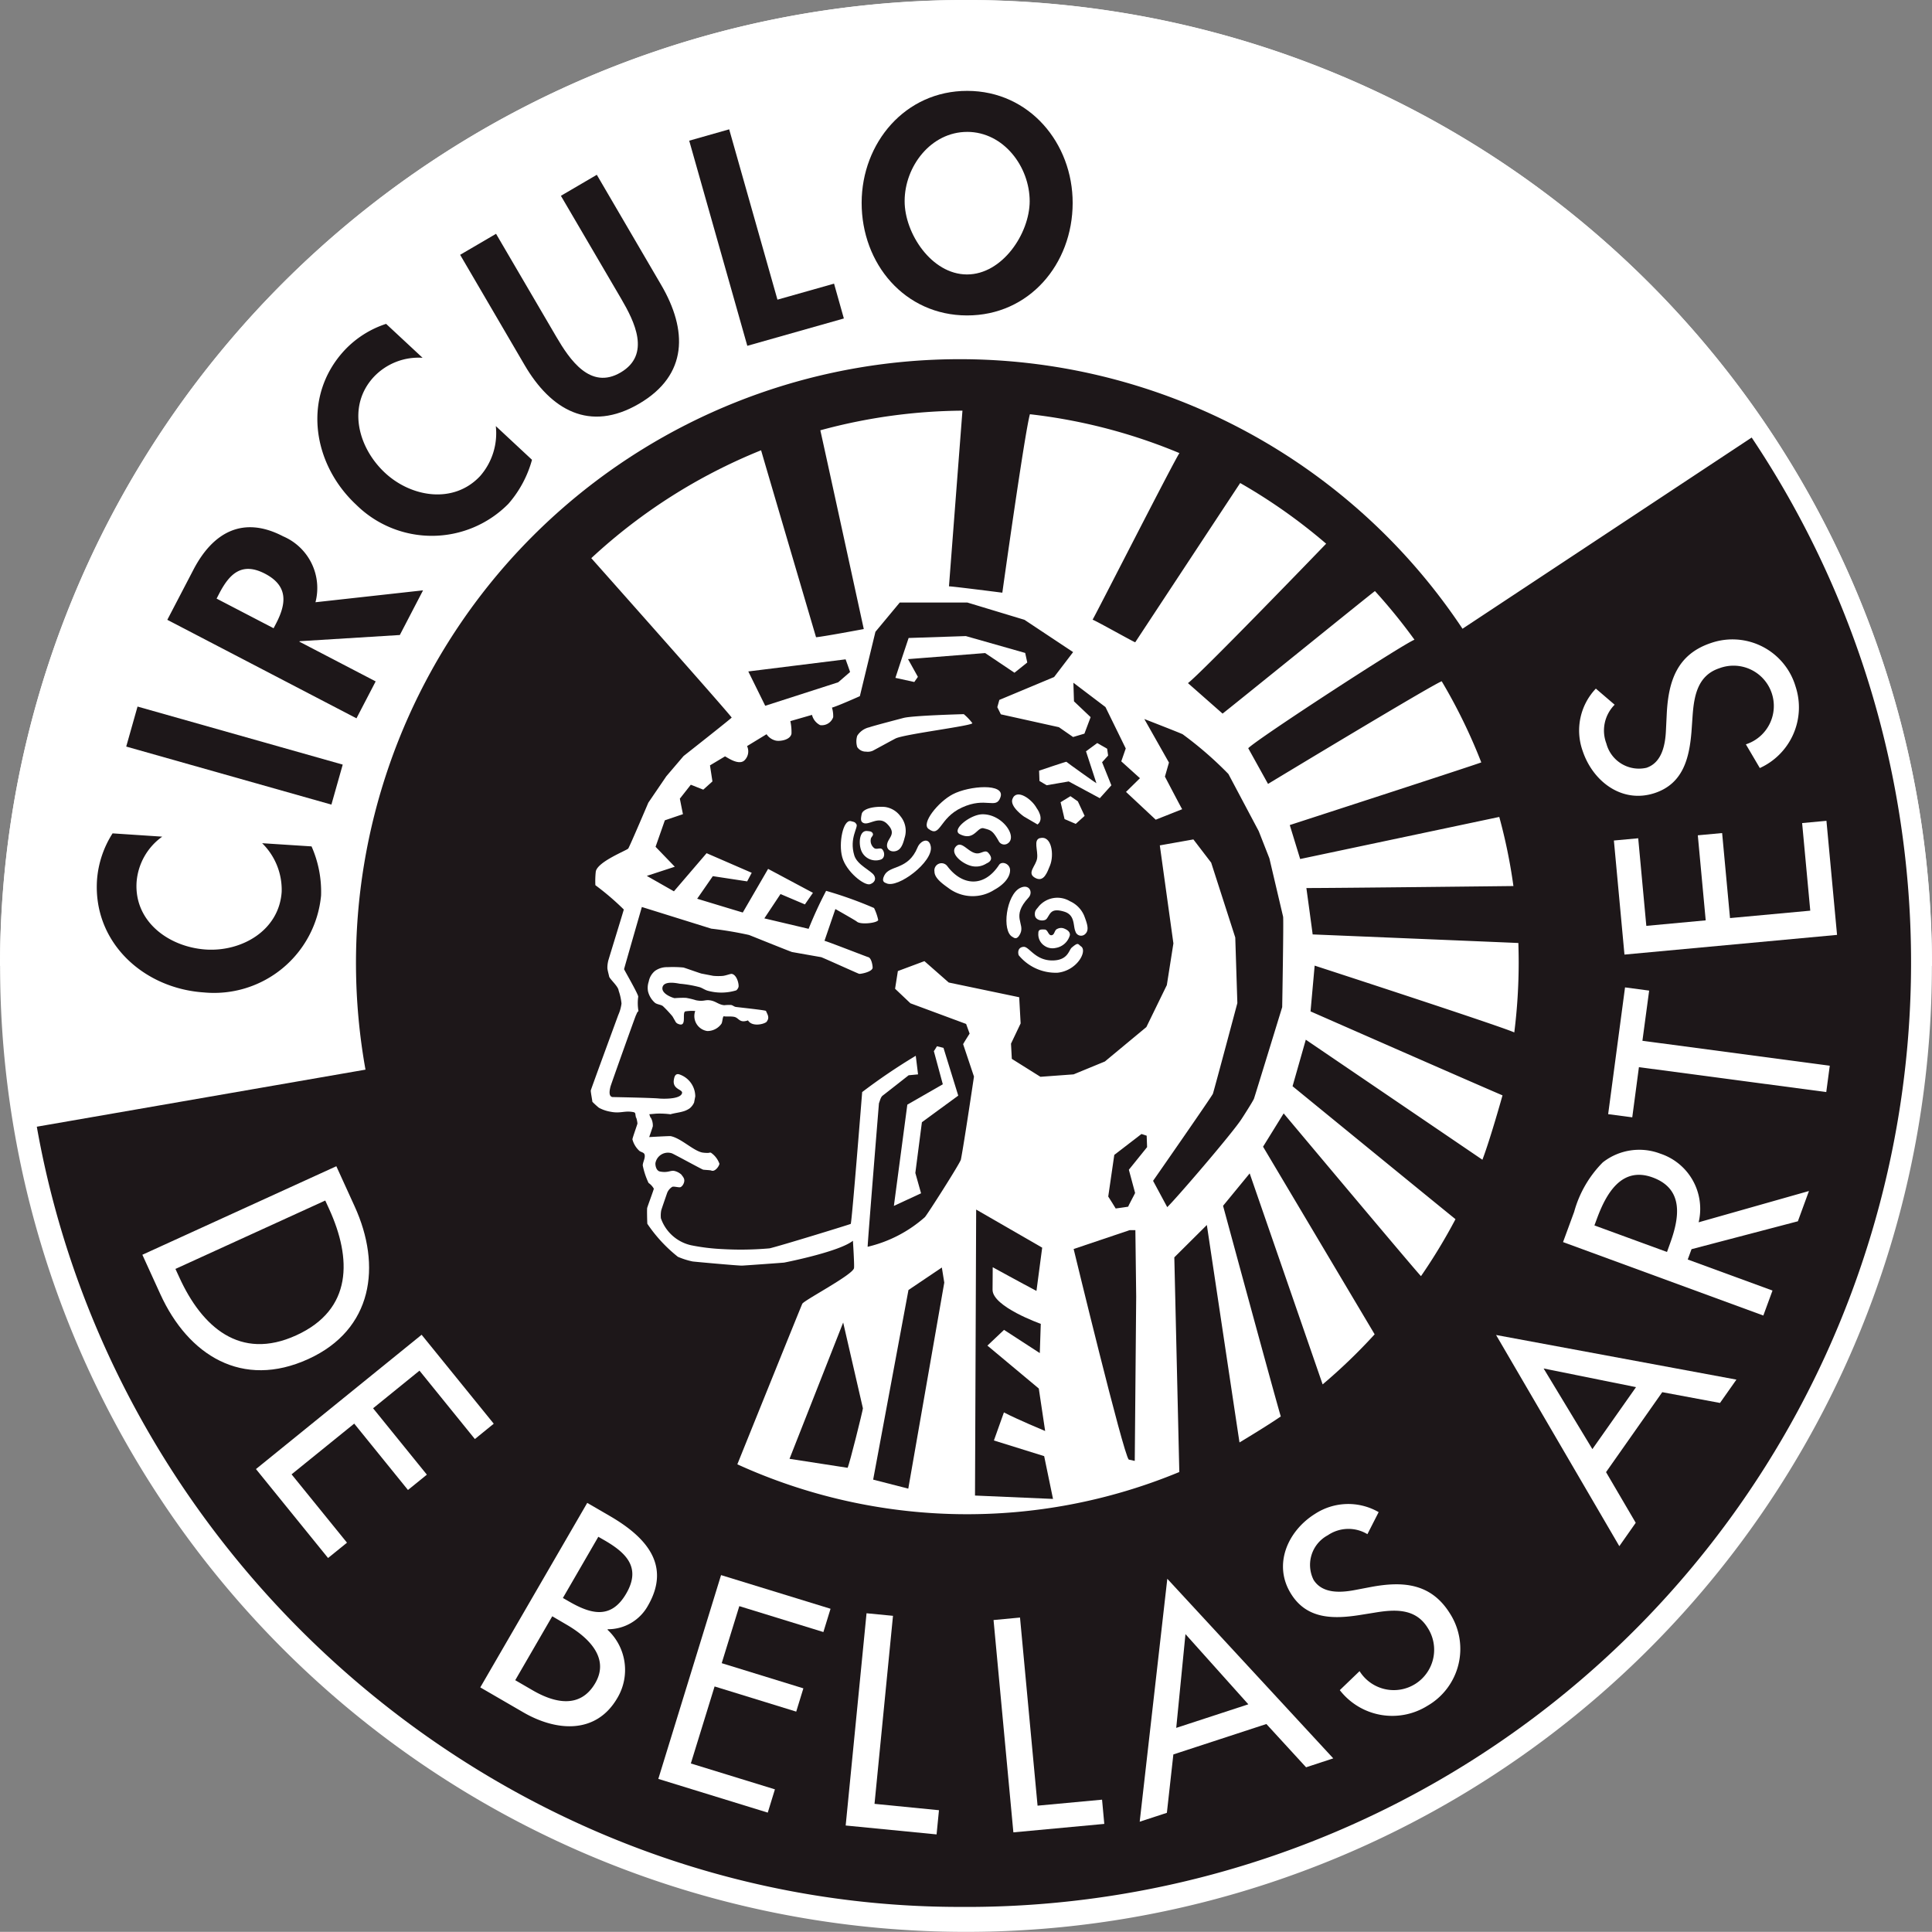 <?xml version="1.0" encoding="UTF-8"?>
<svg xmlns="http://www.w3.org/2000/svg" id="Grupo_3542" data-name="Grupo 3542" width="135.047" height="135.037" viewBox="0 0 135.047 135.037">
  <rect x="0" y="0" width="135.047" height="135.037" fill="#808080" stroke="none"/>
  <path id="Trazado_453" data-name="Trazado 453" d="M89.685,408.188a67.523,67.523,0,0,1,135.047,0" transform="translate(-89.685 -340.667)" fill="#fff"></path>
  <path id="Trazado_454" data-name="Trazado 454" d="M224.726,408.187a67.517,67.517,0,1,1-67.517-67.515A67.517,67.517,0,0,1,224.726,408.187Z" transform="translate(-89.686 -340.668)" fill="#fff"></path>
  <g id="Grupo_812" data-name="Grupo 812" transform="translate(2.568 6.356)">
    <g id="Grupo_803" data-name="Grupo 803" transform="translate(0 18.742)">
      <path id="Trazado_455" data-name="Trazado 455" d="M212.525,375.135a66.013,66.013,0,0,1-55.37,102.709c-31.674,0-59.025-23.611-64.5-54.536l22.975-3.989A42.2,42.2,0,0,1,192.311,388.5Z" transform="translate(-92.65 -369.649)" fill="#1d1719"></path>
      <path id="Trazado_456" data-name="Trazado 456" d="M138.58,412.321a1.938,1.938,0,0,0-.048.482c.025.195.084.378.121.561s.647.691.665.994a3.811,3.811,0,0,1,.2.9,2.823,2.823,0,0,1-.225.8s-1.909,5.192-1.922,5.277.111.722.111.791a5.834,5.834,0,0,0,.456.417,2.628,2.628,0,0,0,.83.281c.689.137.976-.1,1.591.027a.144.144,0,0,1,.126.114,2.266,2.266,0,0,0,.048.276l1.018,0c-.031-.075-.061-.157-.09-.246.052,0,.4-.035.521-.042a6.032,6.032,0,0,1,.96.046c.3-.092.64-.116.972-.227a1.546,1.546,0,0,0,.378-.194,1.109,1.109,0,0,0,.3-.4c.016-.088.068-.346.082-.43a1.63,1.63,0,0,0-1.152-1.549c-.275-.055-.318.249-.339.36-.137.713.621.688.568.954-.094.478-1.5.4-1.633.382-.457-.047-3.236-.1-3.236-.1-.328-.062-.152-.632-.138-.718s1.759-4.976,1.786-5.005c.035-.045.071-.224.175-.281a3.185,3.185,0,0,1-.018-1.007c.028-.145-.994-1.9-.989-1.929.017-.089,1.243-4.345,1.243-4.345l4.851,1.514a25.788,25.788,0,0,1,2.64.442c.481.19,2.923,1.176,3.008,1.192s1.944.344,2.029.358,2.575,1.146,2.661,1.166.884-.123.94-.41c.016-.093-.066-.713-.318-.76-.087-.02-2.821-1.089-3.045-1.139l.761-2.22s1.413.8,1.494.873c.257.246,1.46.1,1.5-.107a3.631,3.631,0,0,0-.291-.838,27.886,27.886,0,0,0-3.35-1.2,28.659,28.659,0,0,0-1.224,2.655l-3.094-.731,1.13-1.7,1.705.724.562-.81-3.134-1.673-1.77,3.049c-.022,0-3.188-.962-3.188-.962l1.094-1.579,2.4.365.318-.6-3.154-1.37-2.284,2.665-1.895-1.078,1.956-.64-1.344-1.394.649-1.851,1.266-.431c-.01-.029-.218-1.082-.218-1.082l.766-.974.871.344.641-.576-.172-1.121,1.049-.628c.084.014.917.655,1.344.294a.871.871,0,0,0,.2-1.014l1.362-.83a1.065,1.065,0,0,0,.667.45c.273.053.991-.039,1.076-.489a3.573,3.573,0,0,0-.08-.877l1.514-.436a1.094,1.094,0,0,0,.568.716.84.84,0,0,0,.913-.556,2.033,2.033,0,0,0-.085-.668c.386-.1,1.949-.8,1.949-.8l1.089-4.5,1.7-2.045,4.727,0,3.991,1.208,3.4,2.257-1.329,1.742-3.828,1.6-.142.507.248.5,4.059.9.989.686.793-.235.434-1.154-1.164-1.105-.041-1.3,2.242,1.7,1.418,2.895-.313.9,1.305,1.179-.974.957,2.077,1.943,1.85-.733c-.026-.016-1.207-2.279-1.207-2.279l.282-.981-1.722-3.044s2.561.994,2.683,1.067a25.554,25.554,0,0,1,3.194,2.774l2.12,3.995.745,1.9.959,4.081c.043.232-.064,6.322-.064,6.322s-1.922,6.269-1.973,6.4c-.079.2-.844,1.386-.863,1.412-.656,1.019-4.675,5.683-5.2,6.167l-.989-1.838s4.139-5.941,4.183-6.09c.154-.507,1.708-6.334,1.708-6.334l-.146-4.585-1.684-5.232-1.243-1.624-2.347.417.95,6.852-.459,2.913-1.431,2.935-2.9,2.406-2.187.9-2.318.17-2-1.254-.057-1.063.673-1.414-.1-1.83-4.925-1.029-1.7-1.494-1.856.693-.195,1.236,1.073,1.017,3.893,1.444.244.675s-.462.725-.452.743l.757,2.26s-.7,4.72-.914,5.8c-.049.249-2.362,3.869-2.519,4.027a9.2,9.2,0,0,1-4,2.071c.012-.475.79-10.028.79-10.028.074-.184.118-.431.264-.542.2-.149,1.813-1.419,1.813-1.419l.657-.062-.16-1.3a41.348,41.348,0,0,0-3.746,2.537c-.009.106-.726,9.169-.8,9.215-.057.036-4.9,1.529-5.67,1.708a22.573,22.573,0,0,1-3.314.052,14.327,14.327,0,0,1-2.172-.267,2.906,2.906,0,0,1-2.114-1.891,1.967,1.967,0,0,1,.022-.538c.019-.09.424-1.251.424-1.251a.9.9,0,0,1,.343-.4c.087-.052.395.034.534.028s.319-.26.314-.483c-.006-.173-.107-.263-.2-.4a1.092,1.092,0,0,0-.5-.261c-.268-.053-.449.15-1,.041-.287-.056-.336-.478-.316-.6a.887.887,0,0,1,1.136-.676c.087.017,2.113,1.131,2.2,1.147s.506.032.557.058c.251.12.542-.27.579-.468a1.567,1.567,0,0,0-.6-.779c-.087-.016-.129.018-.2.018a2.5,2.5,0,0,1-.393-.026c-.632-.122-1.483-1-2.217-1.147-.087-.014-1.5.066-1.5.066s.235-.67.253-.755a1.114,1.114,0,0,0-.139-.6l-1.018,0a2,2,0,0,1,.083.408c-.016.087-.359,1.037-.351,1.107a1.666,1.666,0,0,0,.488.806c.114.091.318.1.361.255.065.241-.12.514-.128.759a5.257,5.257,0,0,0,.406,1.225,1.222,1.222,0,0,1,.368.4c.011.035-.449,1.263-.465,1.354s-.008.692.011,1.1a10.259,10.259,0,0,0,2.136,2.309,5.284,5.284,0,0,0,1.034.327c.087.015,3.208.3,3.454.289.086,0,2.875-.2,2.94-.211.378-.074,3.872-.782,4.807-1.525,0,0,.113,1.728.075,1.915-.093.48-3.585,2.29-3.618,2.5-.025.023-4.536,11.211-4.536,11.211a38.74,38.74,0,0,0,30.894.538L178.16,433l2.274-2.261s2.271,15.156,2.283,15.2c0,0,1.952-1.172,2.885-1.818-.454-1.52-4.035-14.724-4.035-14.724l1.861-2.265,5.1,14.748a39.171,39.171,0,0,0,3.635-3.5l-7.8-13.115,1.44-2.327s9.375,11.183,9.6,11.375a39.463,39.463,0,0,0,2.411-3.981c-1.444-1.165-11.389-9.294-11.389-9.294l.926-3.252,12.345,8.391c.556-1.457,1.405-4.5,1.405-4.5-2.275-.971-13.419-5.869-13.419-5.869l.288-3.2s12.956,4.215,13.954,4.67a39.119,39.119,0,0,0,.307-4.889c0-.456-.01-.91-.022-1.362-1.512-.067-14.38-.6-14.38-.6,0-.046-.438-3.242-.438-3.242,2.269,0,14.472-.14,14.472-.14a37.623,37.623,0,0,0-.989-4.83l-13.917,2.941-.727-2.373s12.83-4.162,13.387-4.38a38.458,38.458,0,0,0-2.766-5.671c-.68.245-12.141,7.174-12.141,7.174l-1.384-2.495c.688-.692,10.814-7.276,11.621-7.584a39.3,39.3,0,0,0-2.763-3.4c-.263.176-10.227,8.249-10.651,8.565l-2.42-2.131c.884-.652,9.4-9.472,9.66-9.745a38.713,38.713,0,0,0-6.008-4.241c-.072.1-7.337,11.13-7.337,11.13-.029.029-2.653-1.455-2.981-1.579.1-.115,5.759-11.234,6.071-11.643a38.322,38.322,0,0,0-10.452-2.717c-.369,1.32-1.928,12.474-1.928,12.474s-3.551-.455-3.73-.443c0,0,.937-12.224.943-12.281a38.7,38.7,0,0,0-9.935,1.373c.115.475,3.037,13.893,3.037,13.893s-2.808.528-3.336.572c0,0-3.807-12.922-3.841-13.069a38.671,38.671,0,0,0-11.87,7.542s9.366,10.535,9.813,11.14c.085-.022-3.362,2.691-3.362,2.691l-1.207,1.416-1.257,1.845s-1.254,2.95-1.4,3.2c-.069.123-2.136.908-2.272,1.609a6,6,0,0,0-.029.958,18.654,18.654,0,0,1,1.987,1.7c-.016.089-1.083,3.54-1.1,3.626" transform="translate(-98.643 -370.209)" fill="#fff"></path>
      <path id="Trazado_457" data-name="Trazado 457" d="M166.318,398.312a3.9,3.9,0,0,1,.6.63c-.023.183-4.521.735-5.321,1.048-.106.041-1.406.759-1.638.878a.875.875,0,0,1-.472.064.72.72,0,0,1-.617-.318,1.329,1.329,0,0,1,0-.792,1.347,1.347,0,0,1,.848-.593c.236-.092,2.038-.56,2.379-.651.652-.174,4.215-.266,4.215-.266" transform="translate(-101.517 -373.49)" fill="#fff"></path>
      <path id="Trazado_458" data-name="Trazado 458" d="M171.031,393.189l.145.668-.895.715-2.048-1.375-5.392.424.69,1.239-.252.36-1.32-.29c0-.032.924-2.787.924-2.787l4-.133Z" transform="translate(-101.938 -372.646)" fill="#fff"></path>
      <path id="Trazado_459" data-name="Trazado 459" d="M164.845,425.117l.458.113,1.032,3.338-2.54,1.861-.459,3.546.4,1.422-1.9.88.94-7.077,2.48-1.423-.626-2.318c0,.017.218-.342.218-.342" transform="translate(-101.922 -377.083)" fill="#fff"></path>
      <path id="Trazado_460" data-name="Trazado 460" d="M143.873,422.461a.373.373,0,0,0,.164.209c.723.36.307-.725.551-.845a2.91,2.91,0,0,1,.7-.029,1.057,1.057,0,0,0,.842,1.4,1.2,1.2,0,0,0,.99-.508c.087-.143.075-.559.19-.522s.5-.015.733.047c.307.081.339.446.935.239.283.475,1.128.266,1.3.1a1.058,1.058,0,0,0,.092-.163c.081-.227-.071-.423-.136-.6-.086-.059-1.929-.251-2.1-.276-.137-.022-.2-.108-.332-.137a3.242,3.242,0,0,0-.485.015c-.4-.038-.572-.27-.966-.336s-.449.1-1.007-.01a5.238,5.238,0,0,0-.7-.168,7.011,7.011,0,0,0-.8.022c-.16-.034-.908-.3-.848-.733.07-.475.865-.345,1.206-.277a8.026,8.026,0,0,1,1.333.225c.217.047.368.183.615.262a3.566,3.566,0,0,0,2.007-.023.5.5,0,0,0,.158-.236c.041-.208-.119-.851-.468-.914-.084-.021-.431.127-.658.142a3.85,3.85,0,0,1-.644-.007l-.821-.158c-.088-.016-1.18-.409-1.267-.424a7.9,7.9,0,0,0-1.1-.024,1.442,1.442,0,0,0-.876.258,1.26,1.26,0,0,0-.442.747,1.365,1.365,0,0,0-.051.683,1.554,1.554,0,0,0,.489.805c.168.126.433.122.562.239a8.629,8.629,0,0,1,.654.7c.018.022.172.3.172.3" transform="translate(-99.26 -376.225)" fill="#fff"></path>
      <path id="Trazado_461" data-name="Trazado 461" d="M169.641,404.909c-.306.889-.994-.066-2.7.722-1.609.744-1.474,2.142-2.333,1.487-.518-.39.676-1.878,1.693-2.413,1.158-.61,3.689-.791,3.341.2" transform="translate(-102.277 -374.28)" fill="#fff"></path>
      <path id="Trazado_462" data-name="Trazado 462" d="M161.935,406.444a1.594,1.594,0,0,1,.292,1.525c-.1.395-.231.769-.537.89-.369.147-.749-.061-.683-.453.077-.477.7-.721,0-1.425-.578-.579-1.238.1-1.633-.053-.236-.09-.212-.291-.145-.627.086-.414.953-.558,1.632-.5a1.616,1.616,0,0,1,1.074.643" transform="translate(-101.566 -374.492)" fill="#fff"></path>
      <path id="Trazado_463" data-name="Trazado 463" d="M158.642,407.156c.158.21-.519.967-.146,2.187.2.66,1.156,1.054,1.373,1.379.177.27.041.522-.264.629-.392.141-1.671-.863-1.952-1.883-.274-.973.06-2.646.6-2.523.312.075.285.075.389.212" transform="translate(-101.348 -374.646)" fill="#fff"></path>
      <path id="Trazado_464" data-name="Trazado 464" d="M170.508,408.414a.433.433,0,0,1-.634-.108c-.43-.769-.557-.8-1.074-.933-.456-.115-.655.925-1.671.409-.6-.306.737-1.38,1.589-1.387,1.376-.015,2.45,1.535,1.79,2.02" transform="translate(-102.611 -374.574)" fill="#fff"></path>
      <path id="Trazado_465" data-name="Trazado 465" d="M159.6,407.744c.166.018.324.018.392.172s-.128.237-.139.4a.65.65,0,0,0,.231.617c.182.141.43-.067.578.1.181.21.177.592-.092.7a1.087,1.087,0,0,1-1.418-.726c-.151-.5-.072-1.314.448-1.263" transform="translate(-101.553 -374.754)" fill="#fff"></path>
      <path id="Trazado_466" data-name="Trazado 466" d="M161.193,411.5c-.087-.044-.383-.087-.136-.56.381-.731,1.653-.339,2.315-1.94.186-.464.805-.767.928-.066.186,1.065-2.317,2.957-3.107,2.566" transform="translate(-101.805 -374.858)" fill="#fff"></path>
      <path id="Trazado_467" data-name="Trazado 467" d="M168.293,409.456c.307.022.583-.275.786-.049s.377.533-.117.753a1.349,1.349,0,0,1-1.139.153c-.621-.187-1.438-.871-.991-1.345.414-.434.859.448,1.46.488" transform="translate(-102.575 -374.902)" fill="#fff"></path>
      <path id="Trazado_468" data-name="Trazado 468" d="M166.029,410.568c1.012,1.335,2.541,1.505,3.6-.11.191-.292.776-.086.769.384-.008.565-.56,1.064-1.087,1.349a2.808,2.808,0,0,1-3.232-.124c-.478-.337-.965-.716-.965-1.142a.5.5,0,0,1,.911-.358" transform="translate(-102.362 -375.1)" fill="#fff"></path>
      <path id="Trazado_469" data-name="Trazado 469" d="M171.4,405.113c-.2.534.806,1.225.806,1.225l.95.554c.514-.395-.064-1.148-.064-1.148-.335-.621-1.406-1.4-1.692-.63" transform="translate(-103.2 -374.359)" fill="#fff"></path>
      <path id="Trazado_470" data-name="Trazado 470" d="M175.688,413.388a1.707,1.707,0,0,0-2.2.35c-.157.213-.3.285-.269.615.042.4.659.459.821.251.259-.329.275-.787,1.224-.5.784.236.611.993.787,1.38a.41.41,0,0,0,.656.21c.323-.266.195-.678-.049-1.315a1.938,1.938,0,0,0-.97-.994" transform="translate(-103.447 -375.479)" fill="#fff"></path>
      <path id="Trazado_471" data-name="Trazado 471" d="M175.613,417.116c-.2.17-.255.835-1.222.894-1.3.079-1.742-.968-2.131-.948-.325.013-.448.268-.356.583a3.346,3.346,0,0,0,2.728,1.226c1.373-.154,2.09-1.522,1.632-1.84-.22-.155-.177-.32-.651.085" transform="translate(-103.267 -375.976)" fill="#fff"></path>
      <path id="Trazado_472" data-name="Trazado 472" d="M175.7,416.078c.027-.228-.162-.368-.372-.456a.574.574,0,0,0-.507.012c-.218.085-.173.422-.406.444s-.242-.4-.486-.4c-.2,0-.438-.041-.432.251a.953.953,0,0,0,.42.88.989.989,0,0,0,.782.159,1.235,1.235,0,0,0,1-.888" transform="translate(-103.484 -375.803)" fill="#fff"></path>
      <path id="Trazado_473" data-name="Trazado 473" d="M171.349,415.751c.089.049.3.261.534-.217.365-.736-.669-1.179.586-2.535.334-.365.051-.986-.588-.674-.972.475-1.306,3.021-.533,3.426" transform="translate(-103.14 -375.357)" fill="#fff"></path>
      <path id="Trazado_474" data-name="Trazado 474" d="M173.54,408.309c-.483.13-.133.849-.2,1.4s-.786,1.06-.107,1.4c.58.289.809-.4,1.006-.882.3-.735.122-2.129-.7-1.911" transform="translate(-103.411 -374.827)" fill="#fff"></path>
      <path id="Trazado_475" data-name="Trazado 475" d="M178.315,401.042l.068.478-.422.467.649,1.613-.808.9-2.174-1.171-1.544.266-.5-.3-.026-.72s1.907-.644,1.907-.621,2.1,1.519,2.1,1.5l-.728-2.231.785-.578Z" transform="translate(-103.493 -373.804)" fill="#fff"></path>
    </g>
    <path id="Trazado_476" data-name="Trazado 476" d="M175.982,404.933l.519.364.472,1.012-.622.561-.78-.335-.278-1.18Z" transform="translate(-103.726 -355.636)" fill="#fff"></path>
    <g id="Grupo_804" data-name="Grupo 804" transform="translate(7.383 75.164)">
      <path id="Trazado_477" data-name="Trazado 477" d="M101.176,440.991l1.257,2.756c1.951,4.277,5.726,6.642,10.347,4.531,4.514-2.059,5.134-6.513,3.235-10.668l-1.28-2.807ZM113.96,437.2l.273.594c1.576,3.452,1.66,7.023-2.3,8.828-3.938,1.8-6.6-.6-8.172-4.048l-.273-.593Z" transform="translate(-101.176 -434.803)" fill="#fff"></path>
    </g>
    <path id="Trazado_478" data-name="Trazado 478" d="M121.924,448.406l5.042,6.217-1.319,1.073-3.872-4.781-3.243,2.63,3.759,4.64-1.321,1.071-3.757-4.639-4.379,3.546,3.874,4.777-1.323,1.071-5.04-6.217Z" transform="translate(-95.021 -361.462)" fill="#fff"></path>
    <g id="Grupo_805" data-name="Grupo 805" transform="translate(31.004 98.696)">
      <path id="Trazado_479" data-name="Trazado 479" d="M128.452,474.874l3.011,1.746c2.277,1.319,5.079,1.571,6.575-1.014a3.829,3.829,0,0,0-.693-4.761l.023-.036a3.194,3.194,0,0,0,2.8-1.642c1.685-2.909-.239-4.869-2.668-6.278l-1.572-.912Zm5.031-4.971.989.579c1.438.831,3.068,2.279,2.019,4.089-1.063,1.833-2.879,1.374-4.365.514l-1.231-.714Zm3.22-5.557.445.255c1.506.873,2.559,1.9,1.508,3.709-1.07,1.848-2.495,1.431-4.019.549l-.411-.236Z" transform="translate(-128.452 -461.977)" fill="#fff"></path>
    </g>
    <path id="Trazado_480" data-name="Trazado 480" d="M147.207,467.806l7.653,2.353-.5,1.627-5.877-1.811-1.23,3.987,5.708,1.759-.5,1.627-5.706-1.759-1.66,5.383,5.877,1.809-.5,1.627-7.651-2.357Z" transform="translate(-99.373 -364.062)" fill="#fff"></path>
    <path id="Trazado_481" data-name="Trazado 481" d="M159.962,484.207l4.505.445-.167,1.691-6.354-.622,1.458-14.836,1.849.179Z" transform="translate(-101.401 -364.474)" fill="#fff"></path>
    <path id="Trazado_482" data-name="Trazado 482" d="M172.958,484.381l4.508-.419.156,1.694-6.355.591-1.386-14.841,1.85-.174Z" transform="translate(-103 -364.521)" fill="#fff"></path>
    <path id="Trazado_483" data-name="Trazado 483" d="M190.533,478.254l2.775,3.025,1.9-.624-11.6-12.553-1.93,16.98,1.9-.621.453-4.081Zm-1.262-1.378-5.039,1.648.645-6.554Z" transform="translate(-104.581 -364.101)" fill="#fff"></path>
    <g id="Grupo_806" data-name="Grupo 806" transform="translate(87.111 98.775)">
      <path id="Trazado_484" data-name="Trazado 484" d="M199.145,464.176a2.563,2.563,0,0,0-2.772.078,2.346,2.346,0,0,0-.993,3.112c.618.991,1.916.9,2.893.714l1.125-.214c2.236-.417,4.195-.264,5.513,1.849a4.59,4.59,0,0,1-1.579,6.463,4.64,4.64,0,0,1-6.117-1.1l1.382-1.328a2.821,2.821,0,1,0,4.744-3.053c-.851-1.357-2.31-1.267-3.683-1.037l-1.1.176c-1.83.281-3.654.275-4.751-1.489-1.279-2.041-.234-4.4,1.681-5.593a4.253,4.253,0,0,1,4.443-.119Z" transform="translate(-193.242 -462.068)" fill="#fff"></path>
    </g>
    <path id="Trazado_485" data-name="Trazado 485" d="M222.059,452.421l4.036.753,1.148-1.631-16.8-3.119,8.615,14.761,1.147-1.634-2.075-3.541Zm-1.834-.352-3.05,4.332-3.409-5.636Z" transform="translate(-108.435 -361.464)" fill="#fff"></path>
    <g id="Grupo_807" data-name="Grupo 807" transform="translate(106.688 74.022)">
      <path id="Trazado_486" data-name="Trazado 486" d="M225.328,438.546a4.063,4.063,0,0,0-2.683-4.8,4.13,4.13,0,0,0-4.018.612,7.863,7.863,0,0,0-2,3.455l-.777,2.116,14,5.134.641-1.746-5.925-2.17.265-.722,7.434-1.95.774-2.116Zm-7.285.218.173-.466c.636-1.728,1.712-3.689,3.9-2.886,2.226.817,1.854,2.871,1.2,4.651l-.2.557Z" transform="translate(-215.849 -433.485)" fill="#fff"></path>
    </g>
    <path id="Trazado_487" data-name="Trazado 487" d="M234.982,425.842l-.245,1.841-13.095-1.74-.466,3.506-1.685-.221,1.18-8.861,1.686.224-.471,3.508Z" transform="translate(-109.649 -357.704)" fill="#fff"></path>
    <path id="Trazado_488" data-name="Trazado 488" d="M220.693,416.271l-.739-7.973,1.7-.157.567,6.123,4.151-.385-.552-5.945,1.7-.157.551,5.943,5.61-.518-.569-6.123,1.7-.158.741,7.974Z" transform="translate(-109.711 -355.902)" fill="#fff"></path>
    <g id="Grupo_808" data-name="Grupo 808" transform="translate(4.196 38.334)">
      <path id="Trazado_489" data-name="Trazado 489" d="M219.63,396.843a2.555,2.555,0,0,0-.578,2.715,2.354,2.354,0,0,0,2.8,1.694c1.106-.37,1.323-1.652,1.365-2.649l.056-1.141c.117-2.268.721-4.14,3.088-4.932a4.6,4.6,0,0,1,5.917,3.045,4.655,4.655,0,0,1-2.5,5.694l-.975-1.657a2.817,2.817,0,1,0-1.858-5.317c-1.52.506-1.767,1.944-1.867,3.332L225,398.74c-.153,1.844-.586,3.612-2.555,4.273-2.287.764-4.337-.8-5.051-2.94a4.249,4.249,0,0,1,.922-4.356Z" transform="translate(-113.53 -392.273)" fill="#fff"></path>
      <path id="Trazado_490" data-name="Trazado 490" d="M102.071,408.164a4.3,4.3,0,0,0-1.792,3.171c-.184,2.781,2.275,4.548,4.841,4.719,2.505.163,5.118-1.327,5.3-4.032a4.561,4.561,0,0,0-1.366-3.4l3.454.223a7.836,7.836,0,0,1,.666,3.435,7.515,7.515,0,0,1-8.192,6.773c-4.222-.279-7.757-3.5-7.47-7.862a7,7,0,0,1,1.088-3.257Z" transform="translate(-97.495 -394.372)" fill="#1d1719"></path>
    </g>
    <rect id="Rectángulo_1055" data-name="Rectángulo 1055" width="2.906" height="14.905" transform="translate(6.255 45.829) rotate(-74.204)" fill="#1d1719"></rect>
    <g id="Grupo_809" data-name="Grupo 809" transform="translate(9.127 5.862)">
      <path id="Trazado_491" data-name="Trazado 491" d="M113.546,388.467a3.93,3.93,0,0,0-2.259-4.607c-2.821-1.472-4.922-.268-6.278,2.345l-1.819,3.49,13.222,6.886L117.754,394l-5.333-2.777.022-.033,7-.433,1.623-3.122Zm-6.911-.255.183-.354c.712-1.367,1.568-2.233,3.2-1.387,1.613.842,1.515,2.06.775,3.48l-.174.333Z" transform="translate(-103.19 -358.588)" fill="#1d1719"></path>
      <path id="Trazado_492" data-name="Trazado 492" d="M122.657,369.181a4.3,4.3,0,0,0-3.4,1.326c-1.9,2.037-1.108,4.961.772,6.713,1.838,1.713,4.805,2.206,6.654.224a4.542,4.542,0,0,0,1.093-3.49l2.53,2.357a7.8,7.8,0,0,1-1.653,3.079,7.516,7.516,0,0,1-10.63.067c-3.1-2.884-3.791-7.614-.815-10.809a6.924,6.924,0,0,1,2.9-1.839Z" transform="translate(-104.814 -356.389)" fill="#1d1719"></path>
      <path id="Trazado_493" data-name="Trazado 493" d="M126.827,360.369l2.51-1.468,4.213,7.2c.929,1.586,2.376,3.742,4.5,2.491s.963-3.561.036-5.147l-4.216-7.2,2.51-1.469,4.5,7.7c1.837,3.139,1.9,6.291-1.553,8.307s-6.167.425-8-2.717Z" transform="translate(-106.358 -354.776)" fill="#1d1719"></path>
    </g>
    <path id="Trazado_494" data-name="Trazado 494" d="M151.484,363.012l3.956-1.119.686,2.434-6.749,1.912L145.316,351.9l2.794-.794Z" transform="translate(-99.708 -348.422)" fill="#1d1719"></path>
    <g id="Grupo_810" data-name="Grupo 810" transform="translate(52.619)">
      <path id="Trazado_495" data-name="Trazado 495" d="M166.594,363.7c4.348.01,7.383-3.584,7.391-7.853.008-4.172-3.011-7.837-7.363-7.844s-7.379,3.642-7.387,7.813c-.008,4.272,3.01,7.874,7.358,7.884m.025-12.831c2.549.007,4.363,2.441,4.363,4.852-.008,2.253-1.91,5.116-4.384,5.114s-4.363-2.875-4.357-5.128c0-2.413,1.828-4.839,4.378-4.837" transform="translate(-154.193 -348.007)" fill="#1d1719"></path>
      <path id="Trazado_496" data-name="Trazado 496" d="M157.473,457.573l-4.061-.628,3.751-9.528,1.38,6c-.021.2-.932,3.887-1.07,4.151" transform="translate(-153.412 -361.329)" fill="#1d1719"></path>
      <path id="Trazado_497" data-name="Trazado 497" d="M180.661,439.96l.057,4.644s-.1,11.468-.1,11.487L180.2,456c-.362-.287-3.854-14.72-3.854-14.72l3.916-1.319Z" transform="translate(-156.485 -360.33)" fill="#1d1719"></path>
      <path id="Trazado_498" data-name="Trazado 498" d="M173.081,440.963l-.4,3.024c-.952-.5-3.058-1.655-3.058-1.655s-.007,1.273-.011,1.571c-.01,1.191,3.37,2.385,3.37,2.385l-.068,2.045-2.5-1.623-1.162,1.1,3.592,3,.444,2.969s-1.994-.828-2.882-1.3l-.7,1.963,3.513,1.094.619,2.991-5.453-.236.081-19.99Z" transform="translate(-155.419 -360.108)" fill="#1d1719"></path>
    </g>
    <path id="Trazado_499" data-name="Trazado 499" d="M162.619,458.434l-2.455-.63,2.468-13.255,2.333-1.572.17,1.055Z" transform="translate(-101.698 -360.734)" fill="#1d1719"></path>
    <g id="Grupo_811" data-name="Grupo 811" transform="translate(49.738 39.732)">
      <path id="Trazado_500" data-name="Trazado 500" d="M156.887,393.888s.318.872.311.887l-.83.717-5.1,1.642-1.183-2.4Z" transform="translate(-150.085 -393.888)" fill="#1d1719"></path>
      <path id="Trazado_501" data-name="Trazado 501" d="M181.462,432.2l.364.119.029.8-1.275,1.58.437,1.624c-.007.039-.5.94-.477.952s-.88.132-.88.132c0-.016-.521-.835-.521-.835s.423-2.911.423-2.911Z" transform="translate(-153.979 -399.022)" fill="#1d1719"></path>
    </g>
  </g>
</svg>